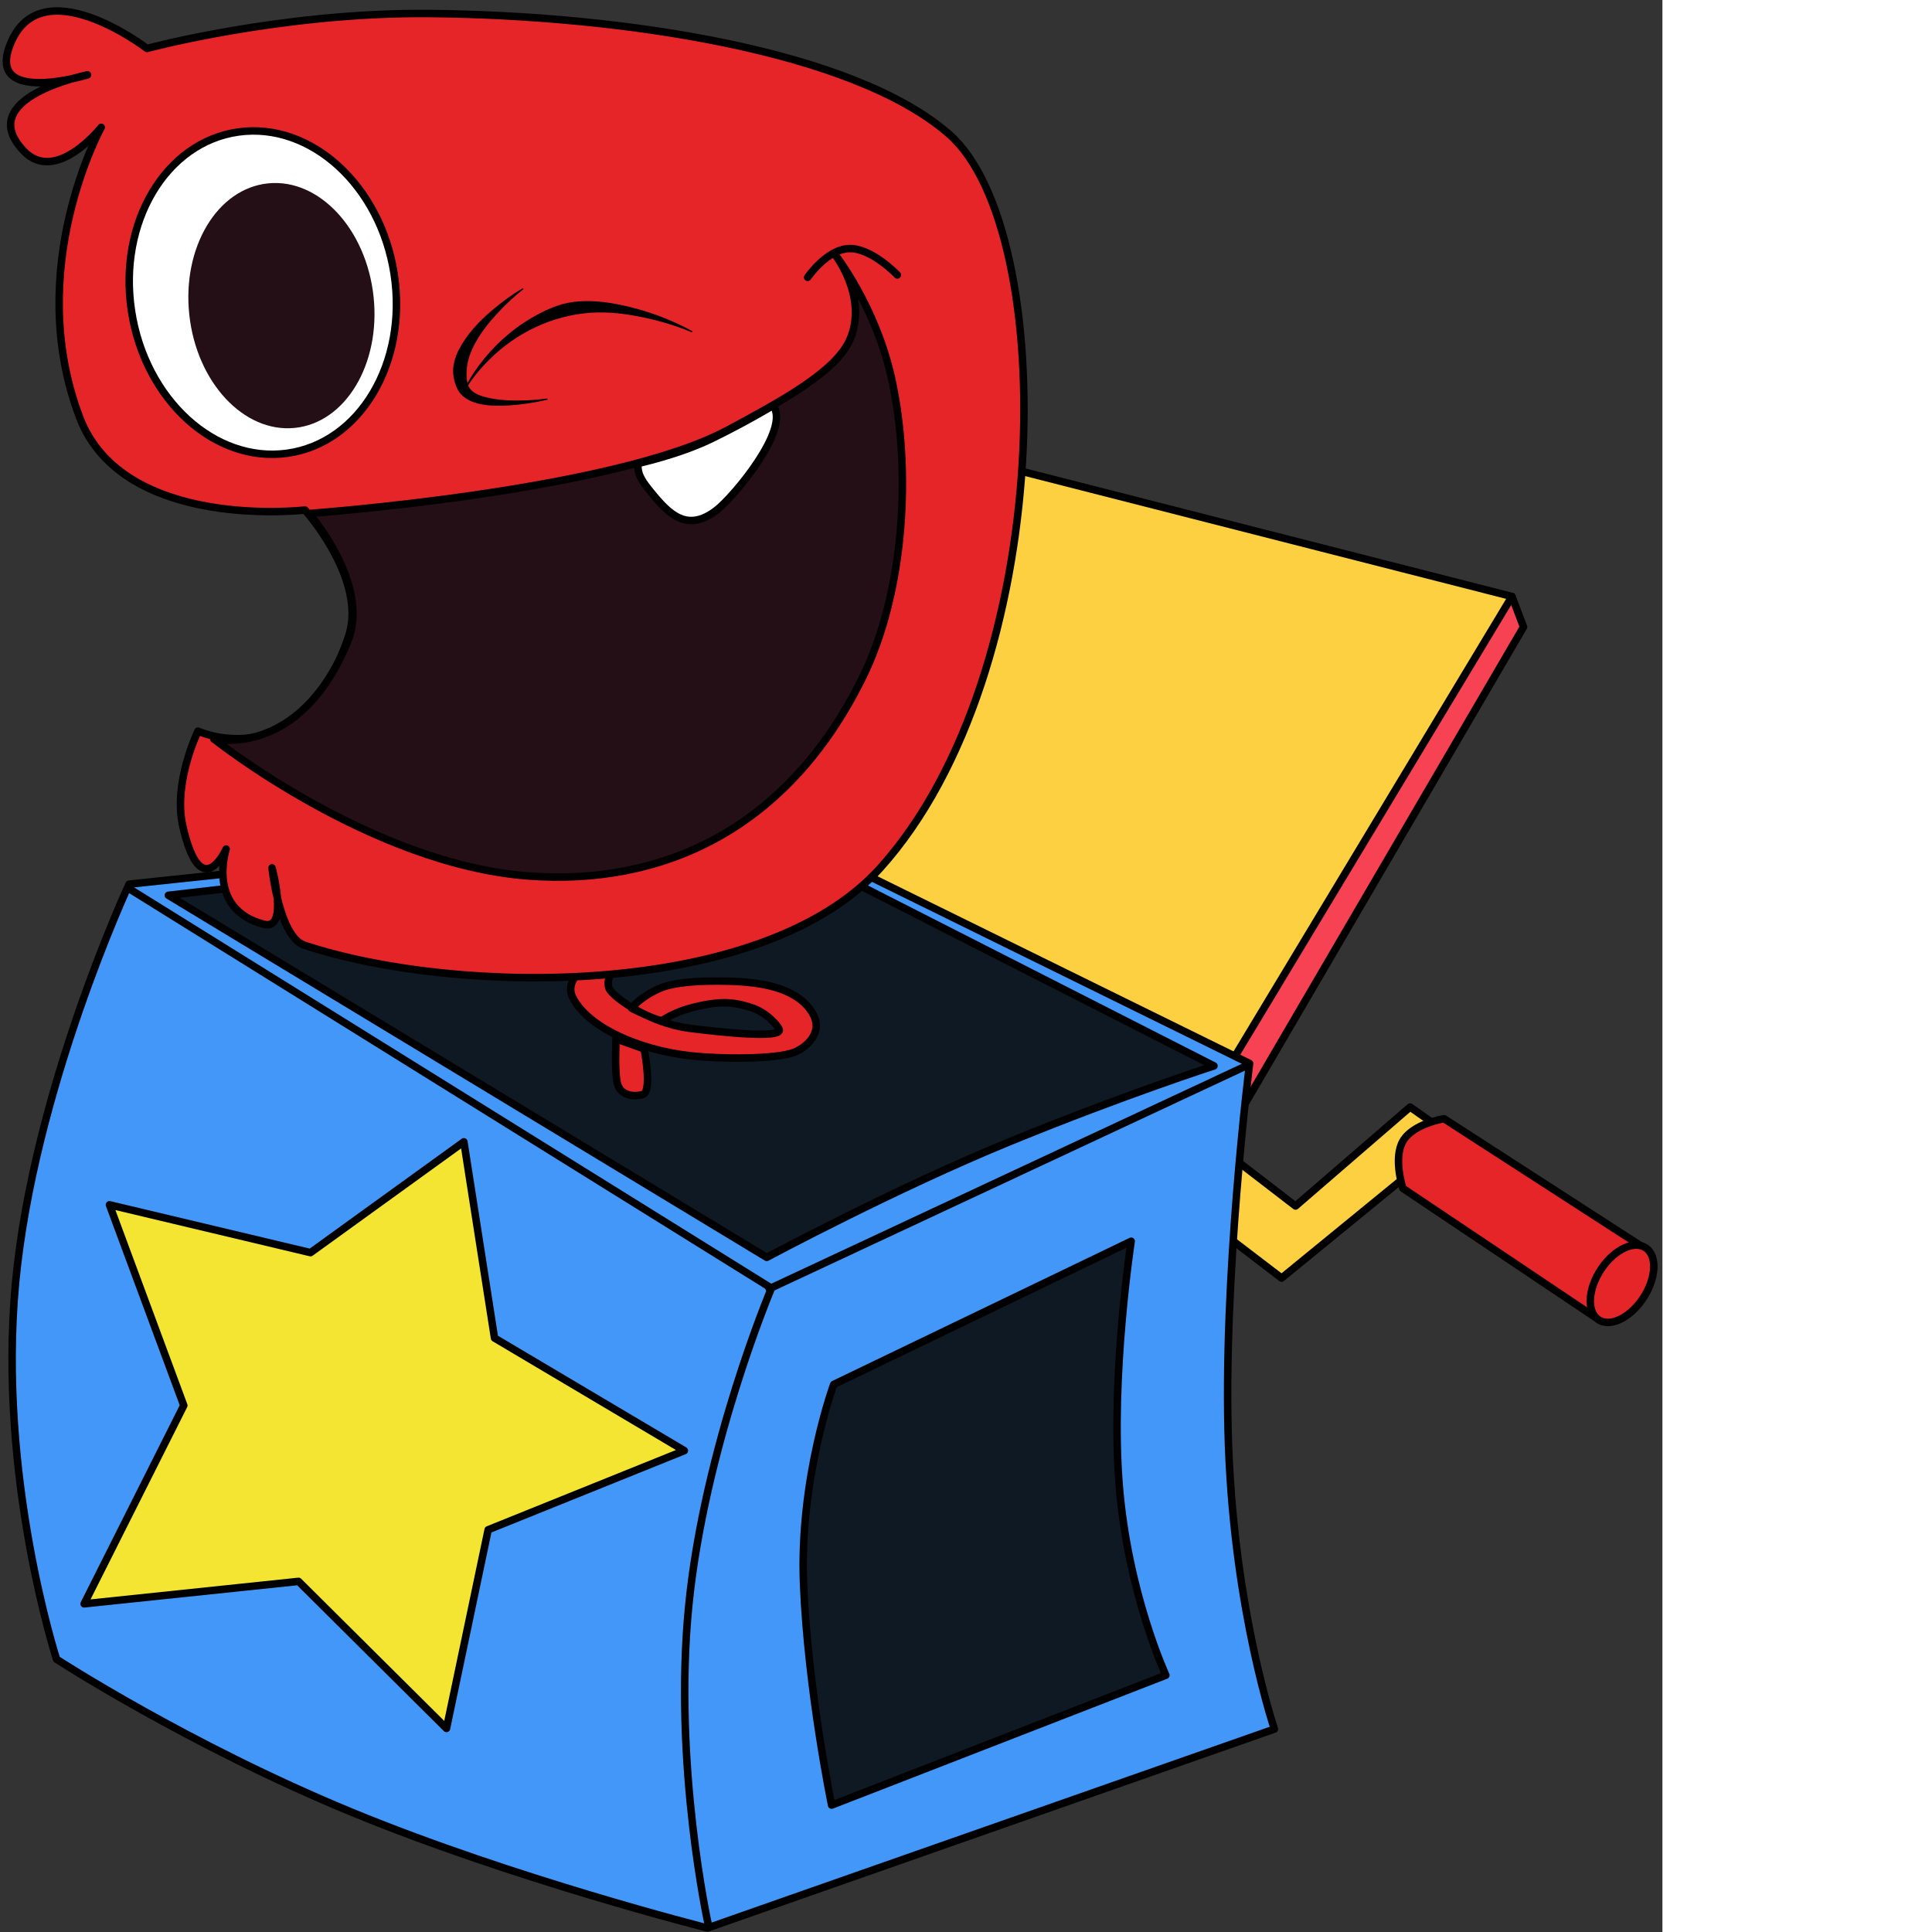 <ns0:svg xmlns:ns0="http://www.w3.org/2000/svg" width="256" height="256" viewBox="0 0 222 258" fill="none" preserveAspectRatio="xMinYMin meet">
<ns0:rect x="0" y="0" width="222" height="258" fill="#333333" stroke="none"/>
<ns0:path d="M203.454 83.724L201.906 79.654L110.139 90.04L85.754 134.548L161.694 155.218L203.454 83.724Z" fill="#F64252" stroke="black" stroke-miterlimit="10" stroke-linejoin="round" />
<ns0:path d="M201.906 79.654L135.731 62.763L85.754 134.548L158.209 152.193L201.906 79.654Z" fill="#FCD040" stroke="black" stroke-miterlimit="10" stroke-linejoin="round" />
<ns0:path d="M187.19 157.552L191.493 160.303L195.268 152.716L188.303 147.836L173.009 161.051L155.544 147.622L150.04 154.552L171.145 170.673L187.19 157.552Z" fill="#FCD040" stroke="black" stroke-miterlimit="10" stroke-linejoin="round" />
<ns0:path d="M220.158 167.042L192.837 149.391C192.837 149.391 188.742 150.042 187.372 152.339C186.001 154.636 187.341 158.692 187.341 158.692L213.156 175.997L220.158 167.042Z" fill="#E62528" stroke="black" stroke-miterlimit="10" stroke-linejoin="round" />
<ns0:path d="M219.364 173.451C221.146 170.826 221.357 167.796 219.836 166.683C218.315 165.571 215.637 166.797 213.855 169.422C212.073 172.047 211.862 175.077 213.383 176.189C214.905 177.302 217.582 176.076 219.364 173.451Z" fill="#E62528" stroke="black" stroke-miterlimit="10" stroke-linejoin="round" />
<ns0:path d="M166.871 142.014L100.358 109.296L17.239 118.07C17.239 118.07 4.5 145.43 2.079 171.307C-0.342 197.184 7.555 221.578 7.555 221.578C7.555 221.578 25.109 232.977 46.839 241.949C68.568 250.922 94.472 257.467 94.472 257.467L170.186 230.901C170.186 230.901 164.888 215.371 164.06 193.15C163.231 170.928 166.871 142.014 166.871 142.014Z" fill="#4297F8" stroke="black" stroke-miterlimit="10" stroke-linejoin="round" />
<ns0:path d="M151.058 165.756L111.335 184.879C111.335 184.879 106.721 197.385 107.307 211.568C107.893 225.752 111.055 241.056 111.055 241.056L155.692 223.712C155.692 223.712 150.615 212.776 149.456 198.287C148.298 183.798 151.058 165.756 151.058 165.756Z" fill="#0F1923" stroke="black" stroke-miterlimit="10" stroke-linejoin="round" />
<ns0:path d="M99.901 110.659L22.483 119.56L102.393 167.911C102.393 167.911 119.643 158.662 135.002 152.39C150.359 146.118 162.115 142.342 162.115 142.342L99.901 110.659Z" fill="#0F1923" stroke="black" stroke-miterlimit="10" stroke-linejoin="round" />
<ns0:path d="M86.017 140.07L82.268 138.73C82.268 138.73 82.045 143.179 82.45 144.7C82.855 146.22 84.426 146.516 85.796 146.181C87.166 145.846 86.017 140.07 86.017 140.07Z" fill="#E62528" stroke="black" stroke-miterlimit="10" stroke-linejoin="round" />
<ns0:path d="M81.287 131.87C80.534 129.044 86.31 125.261 85.003 125.58C83.697 125.9 74.621 129.284 76.458 133.14C78.296 136.995 85.031 140.224 92.352 141.003C96.077 141.399 103.514 141.517 106.119 140.497C107.482 139.964 110.068 137.985 108.516 135.323C106.664 132.145 102.342 131.236 98.053 131.059C95.558 130.956 90.651 130.922 88.205 131.94C87.085 132.407 85.363 133.373 84.349 134.641C84.349 134.641 88.046 136.517 88.482 136.242C89.864 135.367 91.387 134.731 93.706 134.257C97.035 133.576 98.54 134.003 100.282 134.536C102.371 135.174 103.862 136.968 104.052 137.456C104.564 138.768 95.815 137.797 92.072 137.318C86.657 136.624 81.595 133.024 81.287 131.87Z" fill="#E62528" stroke="black" stroke-miterlimit="10" stroke-linejoin="round" />
<ns0:path d="M17.291 118.711L103.409 172.27" stroke="black" stroke-miterlimit="10" stroke-linejoin="round" />
<ns0:path d="M166.792 142.164L102.284 172.31" stroke="black" stroke-miterlimit="10" stroke-linejoin="round" />
<ns0:path d="M61.945 152.479L41.465 167.277L14.617 160.889L24.544 187.688L11.235 214.176L39.865 211.179L59.624 230.814L65.191 204.284L91.39 193.721L66.039 178.683L61.945 152.479Z" fill="#F4E532" stroke="black" stroke-miterlimit="10" stroke-linejoin="round" />
<ns0:path d="M102.947 172.196C102.947 172.196 94.069 193.252 91.974 214.436C89.878 235.619 94.564 256.931 94.564 256.931" stroke="black" stroke-miterlimit="10" stroke-linejoin="round" />
<ns0:path d="M126.745 17.921C113.969 6.735 83.082 2.029 57.253 1.806C37.605 1.636 19.63 6.47 19.63 6.47C19.63 6.47 5.136 -4.648 1.235 6.264C-1.542 14.029 11.688 9.998 11.688 9.998C11.688 9.998 -3.657 13.027 3.172 20.169C7.472 24.666 13.515 17.005 13.515 17.005C13.515 17.005 3.092 35.899 10.639 55.744C16.429 70.969 40.724 68.108 40.724 68.108C40.724 68.108 49.086 77.411 46.546 84.98C40.181 103.953 26.441 97.637 26.441 97.637C26.441 97.637 23.093 104.476 24.406 110.293C26.822 121.007 30.201 113.373 30.201 113.373C30.201 113.373 27.543 121.477 35.275 123.432C38.595 124.271 36.326 115.891 36.326 115.891C36.326 115.891 37.284 125.112 40.641 126.222C61.161 133.006 101.814 133.379 117.536 115.927C141.164 89.7 141.452 30.799 126.745 17.921Z" fill="#E62528" stroke="black" stroke-miterlimit="10" stroke-linejoin="round" />
<ns0:path d="M111.578 34.094C111.578 34.094 115.912 39.685 113.516 45.304C111.672 49.63 104.336 53.583 97.212 57.415C81.876 65.662 41.266 68.57 41.266 68.57C41.266 68.57 49.526 78.055 46.447 85.619C40.022 101.403 28.545 98.672 28.545 98.672C28.545 98.672 49.589 115.46 70.688 116.99C87.943 118.241 104.951 111.221 115.174 90.498C120.874 78.942 121.73 62.544 119.044 50.467C116.913 40.886 111.578 34.094 111.578 34.094Z" fill="#240F16" stroke="black" stroke-miterlimit="10" stroke-linejoin="round" />
<ns0:path d="M103.218 54.166C103.218 54.166 99.603 56.35 95.075 58.56C90.686 60.702 85.236 61.883 85.236 61.883C84.97 63.341 86.039 64.622 86.916 65.703C89.358 68.713 91.785 71.167 95.717 68.104C98.037 66.297 105.66 57.176 103.218 54.166Z" fill="white" stroke="black" stroke-miterlimit="10" stroke-linejoin="round" />
<ns0:path d="M119.828 36.716C119.828 36.716 116.41 33.114 113.417 33.194C110.424 33.274 107.855 37.037 107.855 37.037" stroke="black" stroke-miterlimit="10" stroke-linecap="round" stroke-linejoin="round" />
<ns0:path d="M69.756 38.523C68.342 39.356 67.002 40.349 65.76 41.398C63.951 42.926 62.322 44.655 61.249 46.741C60.91 47.398 60.656 48.141 60.556 48.868C60.474 49.459 60.498 50.037 60.627 50.62C60.767 51.252 60.991 51.913 61.391 52.441C62.757 54.245 65.907 54.268 67.961 54.142C69.678 54.037 71.404 53.774 73.076 53.377C73.12 53.369 73.138 53.334 73.13 53.292C73.121 53.25 73.085 53.216 73.041 53.224C71.361 53.447 69.636 53.538 67.944 53.462C66.995 53.419 66.045 53.323 65.12 53.105C64.3 52.911 63.364 52.616 62.811 51.964C62.447 51.535 62.346 50.935 62.314 50.399C62.255 49.397 62.41 48.317 62.758 47.371C63.601 45.083 65.162 43.15 66.861 41.381C67.786 40.418 68.778 39.48 69.844 38.659C69.885 38.632 69.908 38.578 69.88 38.54C69.852 38.501 69.796 38.496 69.756 38.523Z" fill="black" />
<ns0:path d="M79.754 40.258C78.721 40.182 77.669 40.187 76.646 40.309C74.597 40.554 72.707 41.449 70.963 42.47C68.217 44.077 65.844 46.256 63.983 48.766C63.243 49.765 62.538 50.835 62.03 51.964C62.011 52.003 62.025 52.048 62.066 52.067C62.105 52.085 62.153 52.071 62.172 52.032C62.997 50.562 64.169 49.192 65.369 48C68.904 44.486 73.663 42.154 78.777 41.772C81.302 41.584 83.832 41.934 86.289 42.47C88.34 42.917 90.403 43.538 92.328 44.358C92.372 44.38 92.43 44.35 92.452 44.308C92.475 44.265 92.46 44.227 92.417 44.206C89.472 42.585 86.118 41.371 82.809 40.701C81.805 40.497 80.787 40.334 79.754 40.258Z" fill="black" />
<ns0:path d="M52.638 36.62C50.83 24.774 41.512 16.271 31.826 17.627C22.14 18.984 15.753 29.688 17.561 41.534C19.368 53.38 28.686 61.884 38.373 60.527C48.059 59.17 54.445 48.467 52.638 36.62Z" fill="white" stroke="black" stroke-miterlimit="10" stroke-linejoin="round" />
<ns0:path d="M49.884 39.595C48.91 30.577 42.613 23.811 35.818 24.485C29.023 25.158 24.305 33.015 25.279 42.034C26.253 51.053 32.55 57.818 39.344 57.145C46.139 56.471 50.858 48.614 49.884 39.595Z" fill="#240F16" />
</ns0:svg>
